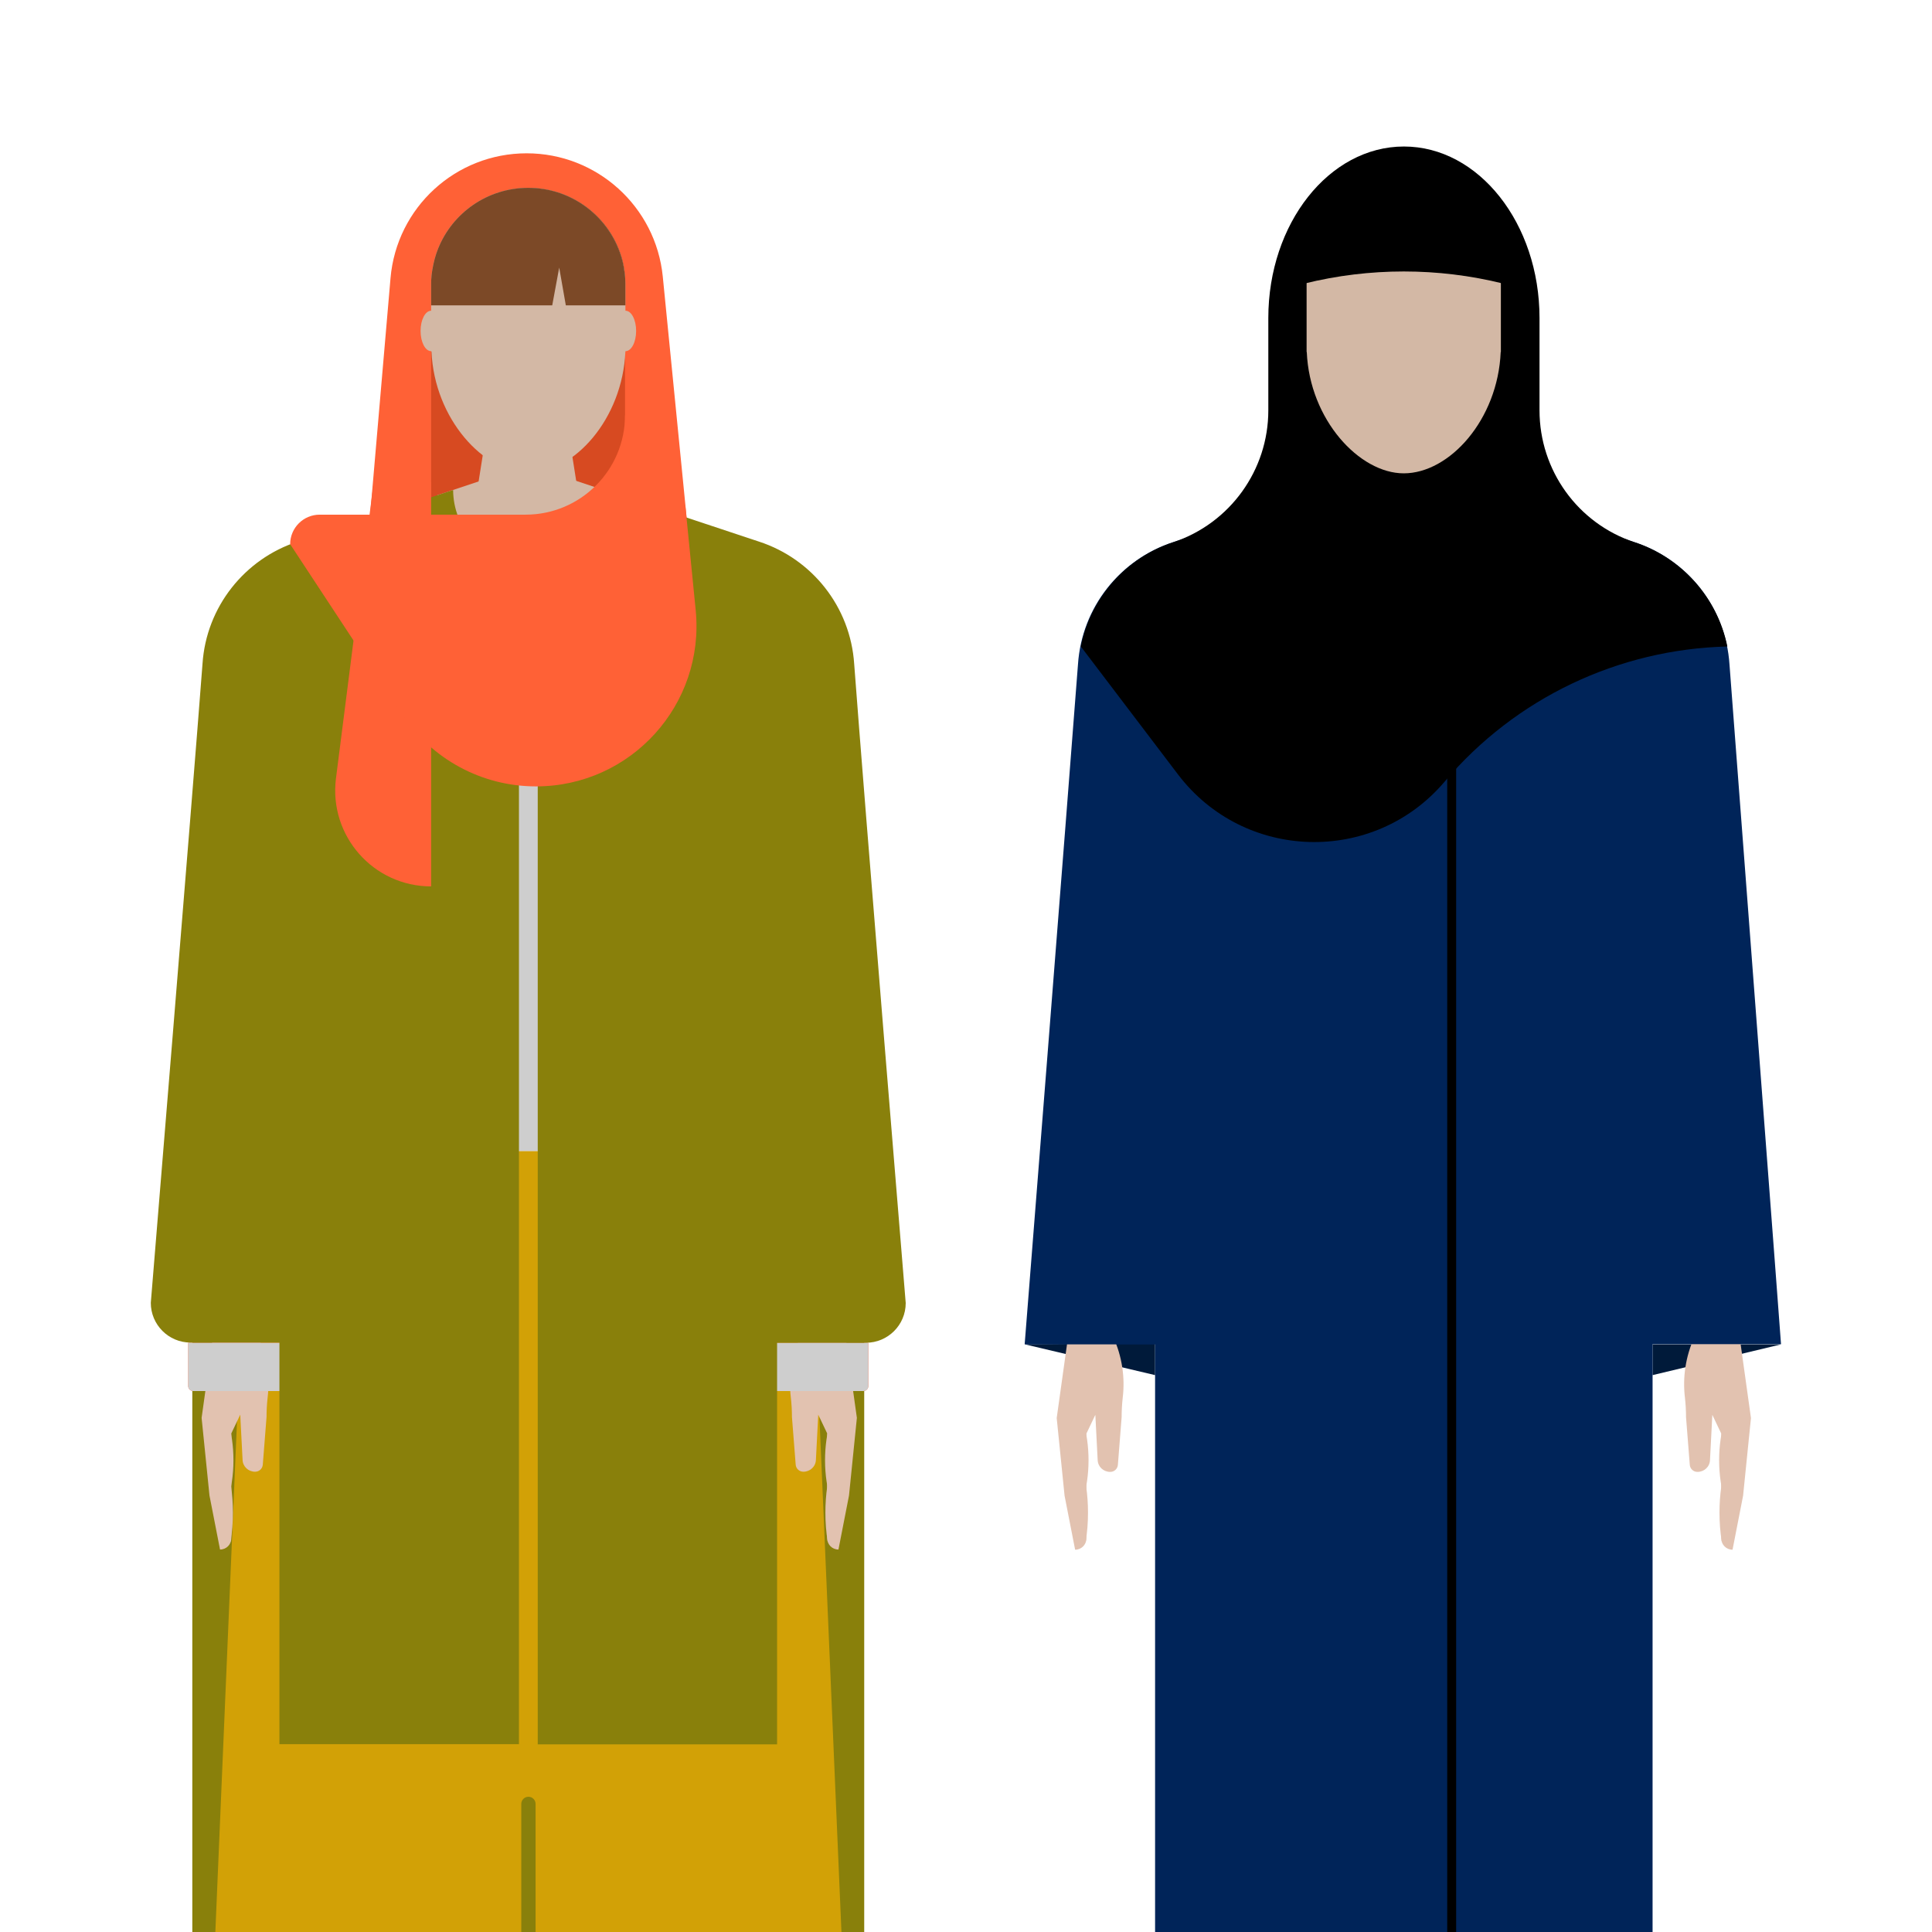 <?xml version="1.0" encoding="utf-8"?>
<!-- Generator: Adobe Illustrator 22.1.0, SVG Export Plug-In . SVG Version: 6.00 Build 0)  -->
<svg version="1.1" id="Layer_1" xmlns="http://www.w3.org/2000/svg" xmlns:xlink="http://www.w3.org/1999/xlink" x="0px" y="0px"
	 viewBox="0 0 1080 1080" style="enable-background:new 0 0 1080 1080;" xml:space="preserve">
<style type="text/css">
	.st0{fill:#C4C4C4;}
	.st1{fill:#FF6136;}
	.st2{fill:#939393;}
	.st3{fill:#4C4C4C;}
	.st4{clip-path:url(#SVGID_2_);}
	.st5{fill:#89800B;}
	.st6{fill:#E2C2B0;}
	.st7{fill:#CECECE;}
	.st8{fill:#D2A106;}
	.st9{fill:#D74A21;}
	.st10{fill:#7C4927;}
	.st11{fill:#D3B8A5;}
	.st12{fill:#001A3A;}
	.st13{fill:#002459;}
</style>
<g>
	<path class="st0" d="M-4079.2-2402.7c-5.1-1.8-10.3-3.2-15.8-4.1c-5.1-0.9-10.4-1.3-15.8-1.3c-52.3,0-94.8,42.4-94.8,94.8
		c0,52.3,42.5,94.8,94.8,94.8c52.3,0,94.8-42.5,94.8-94.8C-4016-2354.6-4042.4-2389.7-4079.2-2402.7z M-4110.8-2250
		c-34.9,0-63.2-28.3-63.2-63.2s28.3-63.2,63.2-63.2c5.5,0,10.8,0.7,15.8,2c5.6,1.4,10.9,3.6,15.8,6.5c18.9,10.9,31.6,31.4,31.6,54.7
		C-4047.6-2278.4-4075.9-2250-4110.8-2250z"/>
	<path d="M-4017.6-1883.1h-186.7c-28.2,0-52.3-20.3-57.1-48.1l0,0c-19.2-111.1-19.2-224.7,0-335.8l0,0c4.8-27.8,28.9-48.1,57.1-48.1
		h186.7c28.3,0,52.4,20.4,57.1,48.3l0.6,3.4c18.4,108.7,18.4,219.8,0,328.5l-0.6,3.4C-3965.1-1903.5-3989.3-1883.1-4017.6-1883.1z"
		/>
</g>
<g>
	<polygon class="st0" points="-3410.6,-2056.4 -3701.1,-2347 -3768.2,-2279.9 -3745.8,-2257.6 -3723.5,-2257.6 -3678.8,-2212.9 
		-3678.8,-2190.5 -3611.8,-2123.5 -3589.4,-2123.5 -3589.4,-2101.1 -3567.1,-2101.1 -3522.4,-2056.4 -3522.4,-2034.1 -3500,-2034.1 
		-3500,-2011.7 -3477.7,-1989.4 -3410.6,-1989.4 	"/>
	<path class="st1" d="M-3675.4-2420.8l-145.8-189.5c-23.3-30.2-67.8-33.1-94.8-6.2l-121.7,121.7c-27,27-24.1,71.5,6.2,94.8
		l189.5,145.8c25.2,19.4,60.8,17,83.2-5.4l77.9-77.9C-3658.3-2360-3656-2395.6-3675.4-2420.8z M-3965.6-2455
		c-6.2,6.2-16.2,6.2-22.3,0c-6.2-6.2-6.2-16.2,0-22.3l89.4-89.4c6.2-6.2,16.2-6.2,22.3,0c6.2,6.2,6.2,16.2,0,22.3L-3965.6-2455z"/>
</g>
<path class="st2" d="M-4107.8-2346.4L-4107.8-2346.4c-3.1-3.1-3.1-8.1,0-11.2l125.4-125.4c3.1-3.1,8.1-3.1,11.2,0l0,0
	c3.1,3.1,3.1,8.1,0,11.2l-125.4,125.4C-4099.7-2343.3-4104.7-2343.3-4107.8-2346.4z"/>
<path class="st2" d="M-4097.1-2334.7L-4097.1-2334.7c-3.1-3.1-3.1-8.1,0-11.2l125.4-125.4c3.1-3.1,8.1-3.1,11.2,0l0,0
	c3.1,3.1,3.1,8.1,0,11.2l-125.4,125.4C-4089-2331.6-4094-2331.6-4097.1-2334.7z"/>
<path class="st3" d="M-4210.3-2046.4h198.9c14.3,0,26-11.4,26.3-25.8c0.5-17.9,0.5-35.9,0-53.8c-0.4-14.3-12-25.8-26.3-25.8h-198.9
	c-14.3,0-26,11.4-26.3,25.8c-0.5,17.9-0.5,35.9,0,53.8C-4236.3-2057.8-4224.6-2046.4-4210.3-2046.4z"/>
<path class="st3" d="M-3989.6-2201.7c-1.7-18.1-3.9-36.1-6.6-54.1c-1.9-12.9-13-22.4-26-22.4h-177.2c-13,0-24.2,9.5-26,22.4
	c-2.6,18-4.8,36-6.6,54.1c-1.5,15.5,10.7,28.9,26.2,28.9h190C-4000.3-2172.8-3988.2-2186.2-3989.6-2201.7z"/>
<path class="st3" d="M-4232.1-1996.5c1.7,18.1,3.9,36.1,6.6,54.1c1.9,12.9,13,22.4,26,22.4h177.2c13,0,24.2-9.5,26-22.4
	c2.6-18,4.8-36,6.6-54.1c1.5-15.5-10.7-28.9-26.2-28.9h-189.9C-4221.4-2025.3-4233.5-2011.9-4232.1-1996.5z"/>
<g>
	<g>
		<defs>
			<rect id="SVGID_1_" width="1080" height="1080"/>
		</defs>
		<clipPath id="SVGID_2_">
			<use xlink:href="#SVGID_1_"  style="overflow:visible;"/>
		</clipPath>
		<g class="st4">
			<g>
				<path class="st1" d="M294.4,85.7L294.4,85.7c-39.7,0-72.7,30.3-76.1,69.8l-12.2,141.6h178.5l-14.1-142.5
					C366.6,115.5,333.7,85.7,294.4,85.7z"/>
				<rect x="107.5" y="652.6" class="st5" width="375.6" height="476.4"/>
				<g>
					<polygon class="st6" points="279.7,1324.5 234,1324.5 199.7,1027.3 279.7,1027.3 					"/>
					<polygon class="st6" points="311.1,1324.5 356.7,1324.5 391.1,1027.3 311.1,1027.3 					"/>
					
						<rect x="311.1" y="1324.5" transform="matrix(-1 -4.509116e-11 4.509116e-11 -1 667.789 2694.721)" class="st7" width="45.7" height="45.7"/>
					<path d="M438.1,1346.3l-81.4-21.8v45.7h95.1v-6C451.8,1355.8,446.2,1348.5,438.1,1346.3z"/>
					<rect x="234" y="1324.5" class="st7" width="45.7" height="45.7"/>
					<path d="M152.6,1346.3l81.4-21.8v45.7h-95.1v-6C138.9,1355.8,144.5,1348.5,152.6,1346.3z"/>
				</g>
				<g>
					<polygon class="st6" points="279.7,1324.5 234,1324.5 199.7,1027.3 279.7,1027.3 					"/>
					<polygon class="st6" points="311.1,1324.5 356.7,1324.5 391.1,1027.3 311.1,1027.3 					"/>
					
						<rect x="311.1" y="1324.5" transform="matrix(-1 -4.509116e-11 4.509116e-11 -1 667.789 2694.721)" class="st7" width="45.7" height="45.7"/>
					<path d="M438.1,1346.3l-81.4-21.8v45.7h95.1v-6C451.8,1355.8,446.2,1348.5,438.1,1346.3z"/>
					<rect x="234" y="1324.5" class="st7" width="45.7" height="45.7"/>
					<path d="M152.6,1346.3l81.4-21.8v45.7h-95.1v-6C138.9,1355.8,144.5,1348.5,152.6,1346.3z"/>
				</g>
				<path class="st8" d="M451.7,643.4H138.9l-24.4,575.2c-0.9,21,15.9,38.5,36.9,38.5h140v-248.7c0-2.2,1.8-4,4-4c2.2,0,4,1.8,4,4
					v248.7h140c21,0,37.8-17.5,36.9-38.5L451.7,643.4z"/>
				<g>
					<path class="st6" d="M143.6,745.8l0.8,1.7c4.8,10.6,6.6,22.3,5.2,33.8l0,0c-0.4,3.6-0.6,7.2-0.6,10.8l-2.1,26.7
						c-0.2,2.2-2,3.9-4.3,3.9h0c-3.8,0-6.9-2.9-7-6.7l-1.3-25.2l-5,10.5v58.6c0,3.5-2.8,6.3-6.3,6.3h0l-5.9-30.2l-4.4-43.4l6.5-46.5
						"/>
					<path class="st6" d="M124.6,839.6h2.5c2.2-7.4,3.4-15.2,3.4-23.3c0-7.9-1.1-15.5-3.2-22.7h-2.7V839.6z"/>
					<path class="st6" d="M128.9,861.8c0.9-5.3,1.3-10.8,1.3-16.3c0-9.9-1.4-19.4-4-28.4h-3.4v44.8
						C122.8,861.8,124.1,862.7,128.9,861.8z"/>
				</g>
				<g>
					<path class="st6" d="M448.1,745.8l-0.8,1.7c-4.8,10.6-6.6,22.3-5.2,33.8l0,0c0.4,3.6,0.6,7.2,0.6,10.8l2.1,26.7
						c0.2,2.2,2,3.9,4.3,3.9l0,0c3.8,0,6.9-2.9,7-6.7l1.3-25.2l5,10.5v58.6c0,3.5,2.8,6.3,6.3,6.3l0,0l5.9-30.2l4.4-43.4l-6.5-46.5"
						/>
					<path class="st6" d="M467.1,839.6h-2.5c-2.2-7.4-3.4-15.2-3.4-23.3c0-7.9,1.1-15.5,3.2-22.7h2.7V839.6z"/>
					<path class="st6" d="M462.7,861.8c-0.9-5.3-1.3-10.8-1.3-16.3c0-9.9,1.4-19.4,4-28.4h3.4v44.8
						C468.8,861.8,467.6,862.7,462.7,861.8z"/>
				</g>
				<g>
					<g>
						<path class="st1" d="M411.7,777.6h70.9c1.6,0,2.8-1.3,2.8-2.8v-24.2h-76.6v24.2C408.9,776.3,410.1,777.6,411.7,777.6z"/>
					</g>
					<g>
						<path class="st7" d="M411.7,777.6h70.9c1.6,0,2.8-1.3,2.8-2.8v-24.2h-76.6v24.2C408.9,776.3,410.1,777.6,411.7,777.6z"/>
					</g>
				</g>
				<g>
					<g>
						<g>
							<path class="st1" d="M178.9,777.6H108c-1.6,0-2.8-1.3-2.8-2.8v-24.2h76.6v24.2C181.8,776.3,180.5,777.6,178.9,777.6z"/>
						</g>
					</g>
					<g>
						<g>
							<path class="st7" d="M178.9,777.6H108c-1.6,0-2.8-1.3-2.8-2.8v-24.2h76.6v24.2C181.8,776.3,180.5,777.6,178.9,777.6z"/>
						</g>
					</g>
				</g>
				<rect x="241" y="196.3" class="st9" width="46.4" height="92.8"/>
				<rect x="303" y="196.3" class="st9" width="46.4" height="92.8"/>
				<path class="st10" d="M349.4,154.5h-29l-7-22.5l-7.3,22.5h-64.8c0.1-1.3,0.3-2.6,0.5-3.8c0.7-4.1,1.7-8,3.2-11.7
					c8-20,27.6-34,50.4-34s42.4,14.1,50.4,34c1.3,3.2,2.3,6.5,2.9,9.9C349,150.8,349.3,152.6,349.4,154.5z"/>
				<polygon class="st11" points="325.3,289.1 264.4,289.1 270.6,249.8 319.1,249.8 				"/>
				<path class="st11" d="M349.7,196.4h-0.1c-1.6,37.8-28.6,67.9-54.2,67.9c-24.8,0-52.6-30-54.2-67.9H241l0-27.7v-10.4
					c0-1.3,0.1-2.5,0.2-3.8c0.1-1.3,0.3-2.6,0.5-3.8c0.7-4.1,1.7-8,3.2-11.7c8-20,27.6-34,50.4-34s42.4,14.1,50.4,34
					c1.3,3.2,2.3,6.5,2.9,9.9c0.3,1.9,0.6,3.7,0.8,5.6c0.1,1.2,0.2,2.5,0.2,3.8v10.4L349.7,196.4z"/>
				<polygon class="st11" points="346.1,276.8 295.3,259.9 244.5,276.8 244.5,317.7 346.1,317.7 				"/>
				<rect x="236.1" y="315.4" class="st7" width="118.3" height="328"/>
				<path class="st5" d="M477.5,371.2L477.5,371.2c-2.1-32.1-23.7-58.8-53.1-68.4l-87-28.9c-0.1,21.4-16.1,39-36.8,41.5v659.7h36.4
					H374h60.4V750.6h49.7c12.2,0,22.2-9.9,22.2-22.2C506.3,728.4,483,445.3,477.5,371.2z"/>
				<path class="st5" d="M253.3,273.9l-87,28.9c-29.4,9.6-51,36.3-53.1,68.3l0,0c-5.6,74.1-28.9,357.2-28.9,357.2
					c0,12.2,9.9,22.2,22.2,22.2h49.7v224.5h60.4h37.1h36.4V315.4C269.4,312.8,253.4,295.2,253.3,273.9z"/>
				<path class="st10" d="M349.6,158.3v12.4h-33.3l-3.7-21.1l-3.9,21.1H241v-12.4c0-1.3,0.1-2.5,0.2-3.8c0.1-1.3,0.3-2.6,0.5-3.8
					c0.7-4.1,1.7-8,3.2-11.7c8-20,27.6-34,50.4-34s42.4,14.1,50.4,34c1.3,3.2,2.3,6.5,2.9,9.9c0.3,1.9,0.6,3.7,0.8,5.6
					C349.5,155.8,349.6,157,349.6,158.3z"/>
				<path class="st1" d="M241,495.5L241,495.5l0-226h-32.1l-21.1,165.7C183.8,467.2,208.7,495.5,241,495.5z"/>
				<path class="st1" d="M383.1,282.7l5.8,58.4c5.2,52.8-36.2,98.5-89.3,98.5h0c-30.2,0-58.3-15.2-74.9-40.4l-62.5-95v0
					c0-9.1,7.4-16.5,16.5-16.5h115.1c30.7,0,55.6-24.9,55.6-55.6v0L383.1,282.7z"/>
				<ellipse class="st11" cx="241" cy="185" rx="5.9" ry="11.3"/>
				<ellipse class="st11" cx="349.7" cy="185" rx="5.9" ry="11.3"/>
			</g>
			<g>
				<polygon class="st12" points="995.7,751.5 923.8,768.7 923.8,751.5 				"/>
				<g>
					<path class="st6" d="M947.9,745.9l-0.8,1.7c-4.8,10.6-6.6,22.3-5.2,33.8v0c0.4,3.6,0.6,7.2,0.6,10.8l2.1,26.7
						c0.2,2.2,2,3.9,4.3,3.9l0,0c3.8,0,6.9-2.9,7-6.7l1.3-25.2l5,10.5v58.6c0,3.5,2.8,6.3,6.3,6.3l0,0l5.9-30.2l4.4-43.4l-6.5-46.5"
						/>
					<path class="st6" d="M966.9,839.6h-2.5c-2.2-7.4-3.4-15.2-3.4-23.3c0-7.9,1.1-15.5,3.2-22.7h2.7V839.6z"/>
					<path class="st6" d="M962.5,861.8c-0.9-5.3-1.3-10.8-1.3-16.3c0-9.9,1.4-19.4,4-28.4h3.4v44.8
						C968.7,861.8,967.4,862.7,962.5,861.8z"/>
				</g>
				<polygon class="st12" points="572.9,751.5 645.7,768.7 645.7,750.8 				"/>
				<polygon class="st6" points="779.5,1324.5 733.9,1324.5 699.6,1027.4 779.5,1027.4 				"/>
				<polygon class="st6" points="790.1,1324.5 835.7,1324.5 870,1027.4 790.1,1027.4 				"/>
				
					<rect x="790.1" y="1324.5" transform="matrix(-1 -4.510537e-11 4.510537e-11 -1 1625.764 2694.735)" class="st7" width="45.7" height="45.7"/>
				<path d="M917.1,1346.4l-81.4-21.8v45.7h95v-6C930.7,1355.8,925.1,1348.5,917.1,1346.4z"/>
				<rect x="733.9" y="1324.5" class="st7" width="45.7" height="45.7"/>
				<path d="M652.5,1346.4l81.4-21.8v45.7h-95v-6C638.8,1355.8,644.5,1348.5,652.5,1346.4z"/>
				
					<rect x="790.1" y="1324.5" transform="matrix(-1 -4.510537e-11 4.510537e-11 -1 1625.764 2694.735)" width="45.7" height="45.7"/>
				<polygon class="st6" points="779.5,1324.5 733.8,1324.5 699.5,1027.4 779.5,1027.4 				"/>
				<polygon class="st6" points="790,1324.5 835.7,1324.5 870,1027.4 790,1027.4 				"/>
				<path d="M917,1346.4l-81.4-21.8v45.7h95v-6C930.7,1355.8,925.1,1348.5,917,1346.4z"/>
				<rect x="733.8" y="1324.5" width="45.7" height="45.7"/>
				<path d="M652.5,1346.4l81.4-21.8v45.7h-95v-6C638.8,1355.8,644.4,1348.5,652.5,1346.4z"/>
				<rect x="725.6" y="422.5" class="st7" width="118.3" height="221.1"/>
				<path class="st13" d="M966.8,371.5L966.8,371.5c-2.1-32.1-23.7-58.8-53.1-68.4l-87.4-29.1v0h0h0h-83.2l-87.4,29.1
					c-29.4,9.6-51,36.3-53.1,68.3l0,0c-5.6,74.1-29.8,380-29.8,380h422.8C995.7,751.5,972.4,445.6,966.8,371.5z"/>
				<path d="M913.7,303.1L913.7,303.1c-31.7-10.5-53.1-40.2-53.1-73.7v-37.4v-14.2c0-52.9-34-95.9-75.8-95.9s-75.8,43-75.8,95.9
					v14.2v37.4c0,33.4-21.4,63.1-53.1,73.7l0,0c-26.2,8.5-46.2,30.8-51.7,58.3l54.3,71.5c37,48.7,109.5,50.7,149.1,4l0,0
					c39.5-46.6,97-74,158-75.5h0C960,333.9,939.9,311.7,913.7,303.1z"/>
				<polygon class="st13" points="914.5,1176.9 655,1176 655,652.8 914.5,652.8 				"/>
				<polygon points="875.2,1314.6 694.3,1314.6 678.6,1093.4 890.8,1093.4 				"/>
				<path class="st13" d="M923.8,1174.3l0,2.6c-36.6,10.6-74.7,14.4-112.3,16.5c-0.2,0,0.2,16.6,0,16.6
					c-55.7,3-141.9-13.7-165.8-33.1l0-31.2V652.8h278.1V1174.3z"/>
				<path class="st11" d="M839,196.8h-0.1c-1.6,37.8-28.6,67.8-54.2,67.8c-24.8,0-52.6-30-54.2-67.8h-0.1l0-38.1
					c0.1-2.6,0.3-5.1,0.7-7.6c0.6-4.1,1.7-8,3.2-11.7c8-19.9,27.6-34,50.4-34c22.8,0,42.4,14.1,50.4,34c1.3,3.2,2.3,6.5,2.9,9.9
					c0.6,3,0.9,6.2,1,9.4L839,196.8z"/>
				<path d="M840.2,158.5L840.2,158.5c-0.6-30.2-25.2-54.5-55.5-54.5c-30.3,0-54.9,24.3-55.5,54.5l0,0
					C765.7,149.5,803.8,149.5,840.2,158.5L840.2,158.5z"/>
				<g>
					<path class="st6" d="M621.6,745.9l0.8,1.7c4.8,10.6,6.6,22.3,5.2,33.8v0c-0.4,3.6-0.6,7.2-0.6,10.8l-2.1,26.7
						c-0.2,2.2-2,3.9-4.3,3.9l0,0c-3.8,0-6.9-2.9-7-6.7l-1.3-25.2l-5,10.5v58.6c0,3.5-2.8,6.3-6.3,6.3l0,0l-5.9-30.2l-4.4-43.4
						l6.5-46.5"/>
					<path class="st6" d="M602.6,839.6h2.5c2.2-7.4,3.4-15.2,3.4-23.3c0-7.9-1.1-15.5-3.2-22.7h-2.7V839.6z"/>
					<path class="st6" d="M606.9,861.8c0.9-5.3,1.3-10.8,1.3-16.3c0-9.9-1.4-19.4-4-28.4h-3.4v44.8
						C600.8,861.8,602.1,862.7,606.9,861.8z"/>
				</g>
				<polygon class="st13" points="572.9,751.5 645.7,751.5 645.7,688.8 598.2,688.8 				"/>
				<rect x="809" y="422.5" width="5" height="787.5"/>
			</g>
		</g>
	</g>
</g>
</svg>
